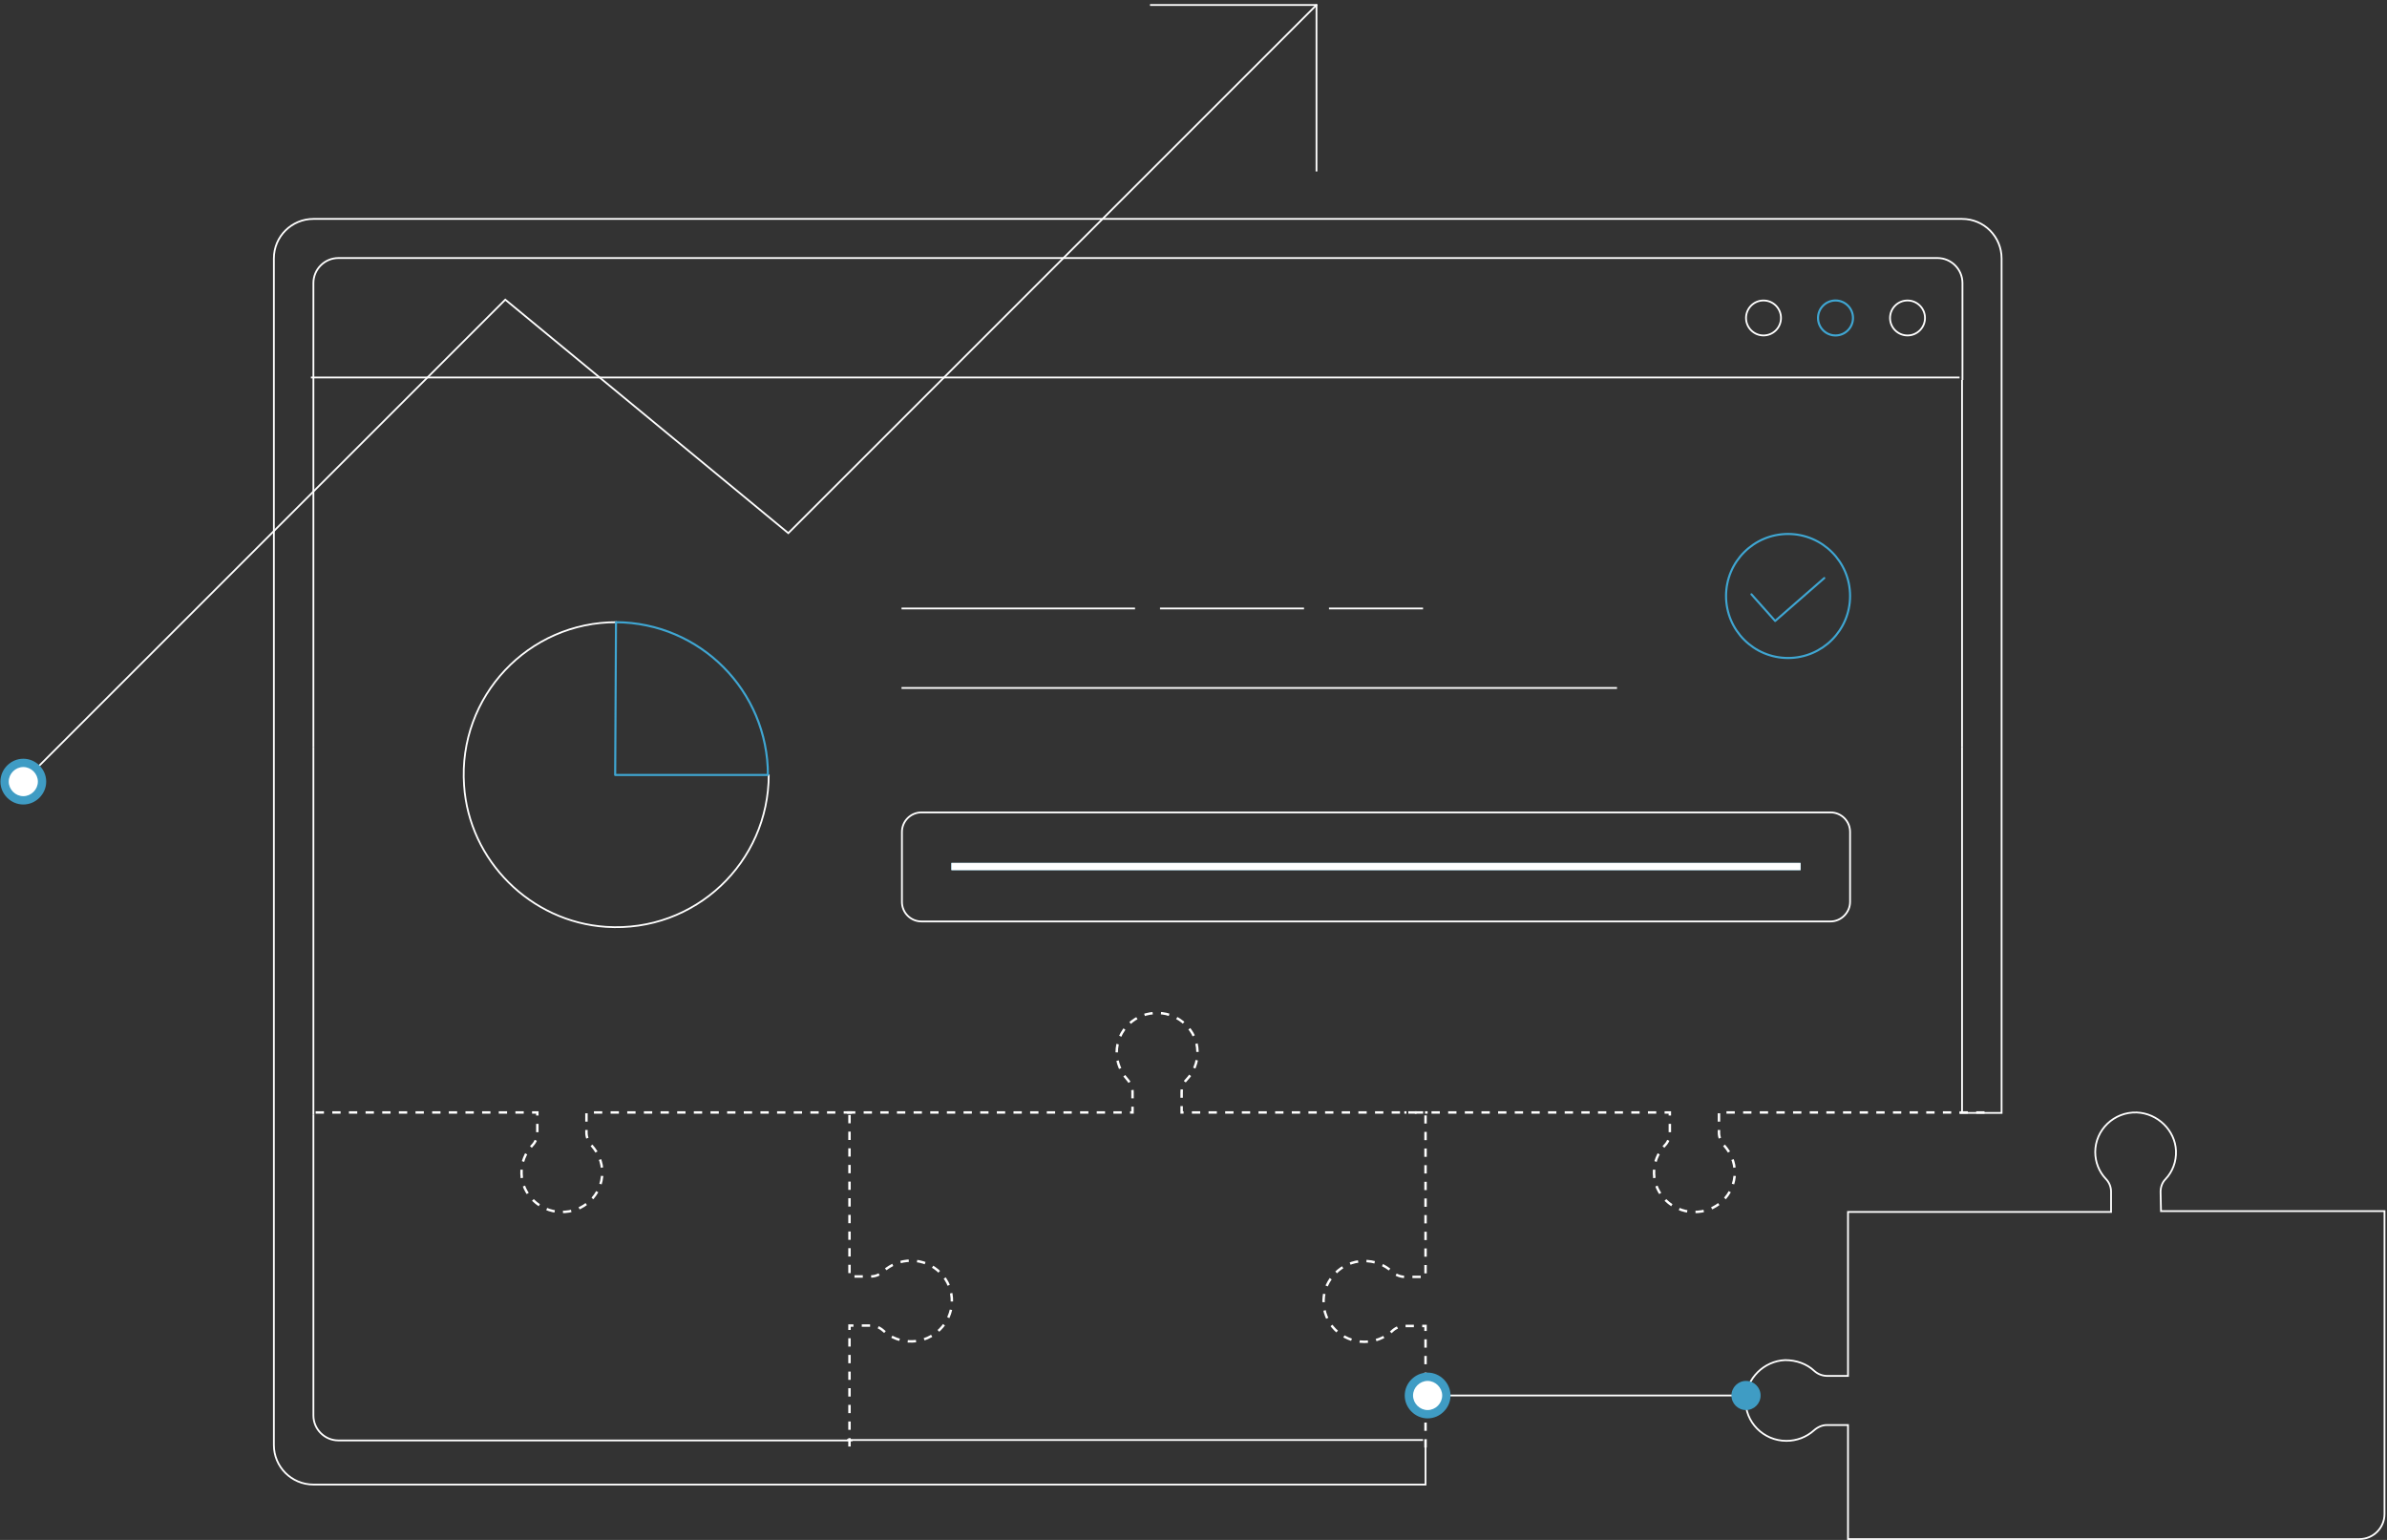 <?xml version="1.0" encoding="utf-8"?>
<!-- Generator: Adobe Illustrator 23.1.1, SVG Export Plug-In . SVG Version: 6.00 Build 0)  -->
<svg version="1.1" id="레이어_1" xmlns="http://www.w3.org/2000/svg" xmlns:xlink="http://www.w3.org/1999/xlink" x="0px"
	 y="0px" viewBox="0 0 573.5 370" style="enable-background:new 0 0 573.5 370;" xml:space="preserve">
<rect x="0" y="0" width="573.5" height="370" fill="#333333" stroke="none"/>
<style type="text/css">
	.st0{fill:none;stroke:#FFFFFF;stroke-width:0.427;stroke-miterlimit:10;}
	.st1{fill:none;stroke:#FFFFFF;stroke-width:0.588;stroke-miterlimit:10;stroke-dasharray:2,2,2,2,2,2;}
	.st2{fill:none;stroke:#FFFFFF;stroke-width:1.708;stroke-miterlimit:10;}
	.st3{fill:#3F9CC4;}
	.st4{fill:none;stroke:#3FA6D2;stroke-width:1.708;stroke-miterlimit:10;}
	.st5{fill:none;stroke:#3FA6D2;stroke-width:0.5;stroke-linecap:round;stroke-linejoin:round;stroke-miterlimit:10;}
	.st6{fill:#FFFFFF;}
</style>
<g>
	<circle class="st0" cx="423.7" cy="623" r="4.2"/>
	<circle class="st0" cx="441.6" cy="623" r="4.2"/>
	<circle class="st0" cx="458.3" cy="623" r="4.2"/>
	<path class="st0" d="M342.5,893.2v10.1H75.3c-5.3,0-9.5-4.3-9.5-9.5V608.7c0-5.3,4.3-9.5,9.5-9.5h396.1c5.3,0,9.5,4.3,9.5,9.5V814
		h-10.1"/>
	<path class="st0" d="M75.3,637.9v-23.3c0-3.3,2.7-6,6-6h384.2c3.3,0,6,2.7,6,6v23.3"/>
	<line class="st0" x1="74.7" y1="637.3" x2="470.8" y2="637.3"/>
	<path class="st1" d="M204.1,814.5v38.8h5.1c1.2,0,2.3-0.5,3.1-1.3c1.7-1.5,4-2.5,6.6-2.5c5.5,0,10,4.5,9.8,10
		c-0.1,5-4.4,9.3-9.5,9.4c-2.7,0.1-5.2-0.9-7-2.6c-0.9-0.8-2-1.2-3.1-1.2h-5v29.2"/>
	<path class="st1" d="M342.5,894.4v-29.2h-5c-1.2,0-2.3,0.5-3.1,1.3c-1.7,1.5-4,2.5-6.6,2.5c-5.5,0-10-4.5-9.8-10
		c0.1-5,4.4-9.3,9.5-9.4c2.7-0.1,5.2,0.9,7,2.6c0.9,0.8,2,1.2,3.1,1.2h4.9v-38.8"/>
	<path class="st0" d="M519.1,833c0-1.2,0.4-2.3,1.2-3.1c1.7-1.8,2.6-4.2,2.5-6.8c-0.2-4.9-4.4-9-9.4-9.2c-5.5-0.2-10,4.2-10,9.5
		c0,2.4,0.9,4.7,2.5,6.4c0.8,0.8,1.3,1.9,1.3,3.1v4.9H444v39.4h-4.9c-1.2,0-2.3-0.4-3.2-1.2c-1.8-1.7-4.3-2.6-7-2.6
		c-5.1,0.2-9.3,4.4-9.5,9.4c-0.2,5.5,4.3,10,9.8,10c2.5,0,4.8-0.9,6.6-2.5c0.9-0.8,2-1.3,3.1-1.3h5.1v27.4h122.9c3.3,0,6-2.7,6-6
		v-72.8h-53.7L519.1,833L519.1,833z"/>
	<path class="st0" d="M75.3,814.5v72.2c0,3.3,2.7,6,6,6h123.5"/>
	<line class="st0" x1="341.9" y1="881.9" x2="419.5" y2="881.9"/>
	<line class="st0" x1="75.3" y1="637.9" x2="75.3" y2="726.2"/>
	<line class="st0" x1="471.4" y1="637.9" x2="471.4" y2="726.2"/>
	<line class="st0" x1="203.5" y1="892.6" x2="341.9" y2="892.6"/>
	<line class="st0" x1="471.4" y1="726.2" x2="471.4" y2="813.9"/>
	<line class="st0" x1="75.3" y1="726.2" x2="75.3" y2="814.5"/>
	<g>
		<polyline class="st0" points="316.4,547.7 189.4,674.7 121.4,618.6 5.6,734.4 		"/>
		<polyline class="st0" points="316.3,587.8 316.3,547.8 276.3,547.8 		"/>
	</g>
	<path class="st1" d="M476.8,813.9H413v4.9c0,1.1,0.5,2.2,1.3,3.1c1.5,1.7,2.5,3.9,2.5,6.4c0,5.4-4.5,9.7-10,9.5
		c-5-0.1-9.3-4.2-9.4-9.2c-0.1-2.6,0.9-5,2.6-6.8c0.8-0.8,1.2-1.9,1.2-3.1v-4.8h-63.8"/>
	<path class="st1" d="M203.5,813.9h68.6V809c0-1.1-0.5-2.2-1.3-3.1c-1.5-1.7-2.5-3.9-2.5-6.4c0-5.4,4.5-9.7,10-9.5
		c5,0.1,9.3,4.2,9.4,9.2c0.1,2.6-0.9,5-2.6,6.8c-0.8,0.8-1.2,1.9-1.2,3.1v4.8H343"/>
	<g>
		<path class="st0" d="M439.8,768H221.4c-2.6,0-4.7-2.1-4.7-4.7v-16.8c0-2.6,2.1-4.7,4.7-4.7h218.4c2.6,0,4.7,2.1,4.7,4.7v16.8
			C444.5,765.8,442.4,768,439.8,768z"/>
		<line class="st0" x1="319.3" y1="692.8" x2="341.9" y2="692.8"/>
		<line class="st0" x1="278.7" y1="692.8" x2="313.3" y2="692.8"/>
		<line class="st0" x1="216.6" y1="692.8" x2="272.7" y2="692.8"/>
		<line class="st0" x1="216.6" y1="711.9" x2="388.5" y2="711.9"/>
		<line class="st2" x1="228.6" y1="754.8" x2="432.6" y2="754.8"/>
		<circle class="st0" cx="429.6" cy="689.8" r="14.9"/>
		<polyline class="st0" points="420.8,689.4 426.5,695.8 438.3,685.5 		"/>
	</g>
	<path class="st1" d="M204.7,813.9h-63.8v4.9c0,1.1,0.5,2.2,1.3,3.1c1.5,1.7,2.5,3.9,2.5,6.4c0,5.4-4.5,9.7-10,9.5
		c-5-0.1-9.3-4.2-9.4-9.2c-0.1-2.6,0.9-5,2.6-6.8c0.8-0.8,1.2-1.9,1.2-3.1v-4.8H74.7"/>
	<g>
		<path class="st0" d="M148.2,696.1c-21.2-0.1-38.2,17.8-36.7,39.2c1.2,18.1,16,32.8,34.1,34c21.4,1.4,39.1-15.5,39.1-36.6H148
			L148.2,696.1L148.2,696.1z"/>
		<path class="st0" d="M148,696.1l-0.2,36.7h36.7C184.5,712.6,168.2,696.2,148,696.1z"/>
	</g>
</g>
<line class="st2" x1="228.6" y1="208.2" x2="432.6" y2="208.2"/>
<g>
	<line class="st4" x1="228.6" y1="208.2" x2="432.6" y2="208.2"/>
	<circle class="st0" cx="423.7" cy="76.4" r="4.2"/>
	<circle class="st5" cx="441" cy="76.4" r="4.2"/>
	<circle class="st0" cx="458.3" cy="76.4" r="4.2"/>
	<path class="st0" d="M342.5,346.6v10.1H75.3c-5.3,0-9.5-4.3-9.5-9.5V62.1c0-5.3,4.3-9.5,9.5-9.5h396.1c5.3,0,9.5,4.3,9.5,9.5v205.3
		h-10.1"/>
	<path class="st0" d="M75.3,91.3V68c0-3.3,2.7-6,6-6h384.2c3.3,0,6,2.7,6,6v23.3"/>
	<line class="st0" x1="74.7" y1="90.7" x2="470.8" y2="90.7"/>
	<path class="st1" d="M204.1,267.9v38.8h5.1c1.2,0,2.3-0.5,3.1-1.3c1.7-1.5,4-2.5,6.6-2.5c5.5,0,10,4.5,9.8,10
		c-0.1,5-4.4,9.3-9.5,9.4c-2.7,0.1-5.2-0.9-7-2.6c-0.9-0.8-2-1.2-3.1-1.2h-5v29.2"/>
	<path class="st1" d="M342.5,347.8v-29.2h-5c-1.2,0-2.3,0.5-3.1,1.3c-1.7,1.5-4,2.5-6.6,2.5c-5.5,0-10-4.5-9.8-10
		c0.1-5,4.4-9.3,9.5-9.4c2.7-0.1,5.2,0.9,7,2.6c0.9,0.8,2,1.2,3.1,1.2h4.9V268"/>
	<path class="st0" d="M519.1,286.4c0-1.2,0.4-2.3,1.2-3.1c1.7-1.8,2.6-4.2,2.5-6.8c-0.2-4.9-4.4-9-9.4-9.2c-5.5-0.2-10,4.2-10,9.5
		c0,2.4,0.9,4.7,2.5,6.4c0.8,0.8,1.3,1.9,1.3,3.1v4.9H444v39.4h-4.9c-1.2,0-2.3-0.4-3.2-1.2c-1.8-1.7-4.3-2.6-7-2.6
		c-5.1,0.2-9.3,4.4-9.5,9.4c-0.2,5.5,4.3,10,9.8,10c2.5,0,4.8-0.9,6.6-2.5c0.9-0.8,2-1.3,3.1-1.3h5.1v27.4h122.9c3.3,0,6-2.7,6-6
		V291h-53.7L519.1,286.4L519.1,286.4z"/>
	<path class="st0" d="M75.3,267.9v72.2c0,3.3,2.7,6,6,6h123.5"/>
	<line class="st0" x1="341.9" y1="335.3" x2="419.5" y2="335.3"/>
	<line class="st0" x1="75.3" y1="91.3" x2="75.3" y2="179.6"/>
	<line class="st0" x1="471.4" y1="91.3" x2="471.4" y2="179.6"/>
	<line class="st0" x1="203.5" y1="346" x2="341.9" y2="346"/>
	<line class="st0" x1="471.4" y1="179.6" x2="471.4" y2="267.3"/>
	<line class="st0" x1="75.3" y1="179.6" x2="75.3" y2="267.9"/>
	<polyline class="st0" points="316.4,1.1 189.4,128.1 121.4,72 5.6,187.8 	"/>
	<polyline class="st0" points="316.3,41.2 316.3,1.2 276.3,1.2 	"/>
	<path class="st1" d="M476.8,267.3H413v4.9c0,1.1,0.5,2.2,1.3,3.1c1.5,1.7,2.5,3.9,2.5,6.4c0,5.4-4.5,9.7-10,9.5
		c-5-0.1-9.3-4.2-9.4-9.2c-0.1-2.6,0.9-5,2.6-6.8c0.8-0.8,1.2-1.9,1.2-3.1v-4.8h-63.8"/>
	<path class="st1" d="M203.5,267.3h68.6v-4.9c0-1.1-0.5-2.2-1.3-3.1c-1.5-1.7-2.5-3.9-2.5-6.4c0-5.4,4.5-9.7,10-9.5
		c5,0.1,9.3,4.2,9.4,9.2c0.1,2.6-0.9,5-2.6,6.8c-0.8,0.8-1.2,1.9-1.2,3.1v4.8H343"/>
	<path class="st0" d="M439.8,221.4H221.4c-2.6,0-4.7-2.1-4.7-4.7v-16.8c0-2.6,2.1-4.7,4.7-4.7h218.4c2.6,0,4.7,2.1,4.7,4.7v16.8
		C444.5,219.2,442.4,221.4,439.8,221.4z"/>
	<line class="st0" x1="319.3" y1="146.2" x2="341.9" y2="146.2"/>
	<line class="st0" x1="278.7" y1="146.2" x2="313.3" y2="146.2"/>
	<line class="st0" x1="216.6" y1="146.2" x2="272.7" y2="146.2"/>
	<line class="st0" x1="216.6" y1="165.3" x2="388.5" y2="165.3"/>
	<circle class="st5" cx="429.6" cy="143.2" r="14.9"/>
	<polyline class="st5" points="420.8,142.8 426.5,149.2 438.3,138.9 	"/>
	<path class="st1" d="M204.7,267.3h-63.8v4.9c0,1.1,0.5,2.2,1.3,3.1c1.5,1.7,2.5,3.9,2.5,6.4c0,5.4-4.5,9.7-10,9.5
		c-5-0.1-9.3-4.2-9.4-9.2c-0.1-2.6,0.9-5,2.6-6.8c0.8-0.8,1.2-1.9,1.2-3.1v-4.8H74.7"/>
	<path class="st0" d="M148.2,149.5L148.2,149.5c-21.2-0.1-38.2,17.8-36.7,39.2c1.2,18.1,16,32.8,34.1,34
		c21.4,1.4,39.1-15.5,39.1-36.6"/>
	<path class="st5" d="M148,149.5l-0.2,36.7h36.7C184.5,166,168.2,149.6,148,149.5z"/>
	<circle class="st3" cx="5.6" cy="187.8" r="3.5"/>
	<circle class="st3" cx="419.5" cy="335.3" r="3.5"/>
<circle class="st3" cx="343" cy="335.3" r="3.5"/>
	<g>
		<circle class="st6" cx="343" cy="335.3" r="4.5"/>
		<path class="st3" d="M343,331.8c1.9,0,3.5,1.6,3.5,3.5s-1.6,3.5-3.5,3.5c-1.9,0-3.5-1.6-3.5-3.5S341.1,331.8,343,331.8 M343,329.8
			c-3,0-5.5,2.5-5.5,5.5c0,3,2.5,5.5,5.5,5.5s5.5-2.5,5.5-5.5C348.5,332.3,346,329.8,343,329.8L343,329.8z"/>
		<animateMotion xmlns="http://www.w3.org/2000/svg" path="M0, 0 78 0 0 0 -10" begin="0s" dur="2s" repeatCount="indefinite"/>
	</g>
</g>
<g>
	<circle class="st6" cx="5.6" cy="187.8" r="4.5"/>
	<path class="st3" d="M5.6,184.3c1.9,0,3.5,1.6,3.5,3.5s-1.6,3.5-3.5,3.5s-3.5-1.6-3.5-3.5S3.7,184.3,5.6,184.3 M5.6,182.3
		c-3,0-5.5,2.5-5.5,5.5c0,3,2.5,5.5,5.5,5.5s5.5-2.5,5.5-5.5C11.1,184.8,8.6,182.3,5.6,182.3L5.6,182.3z"/>
		<animateMotion xmlns="http://www.w3.org/2000/svg"
		path="
		M-2,2
		116,-118
		184,-60
		314,-189
		"
		begin="0s" dur="4s" repeatCount="indefinite"/>
</g>
<g xmlns="http://www.w3.org/2000/svg"> 
	<line class="st2" x1="228.6" y1="208.2" x2="432.6" y2="208.2"> 
		<animate attributeName="x1" from="228.6" to="432.6" begin="0s" dur="4s" repeatCount="indefinite"/> 
	</line> 
</g>
</svg>
